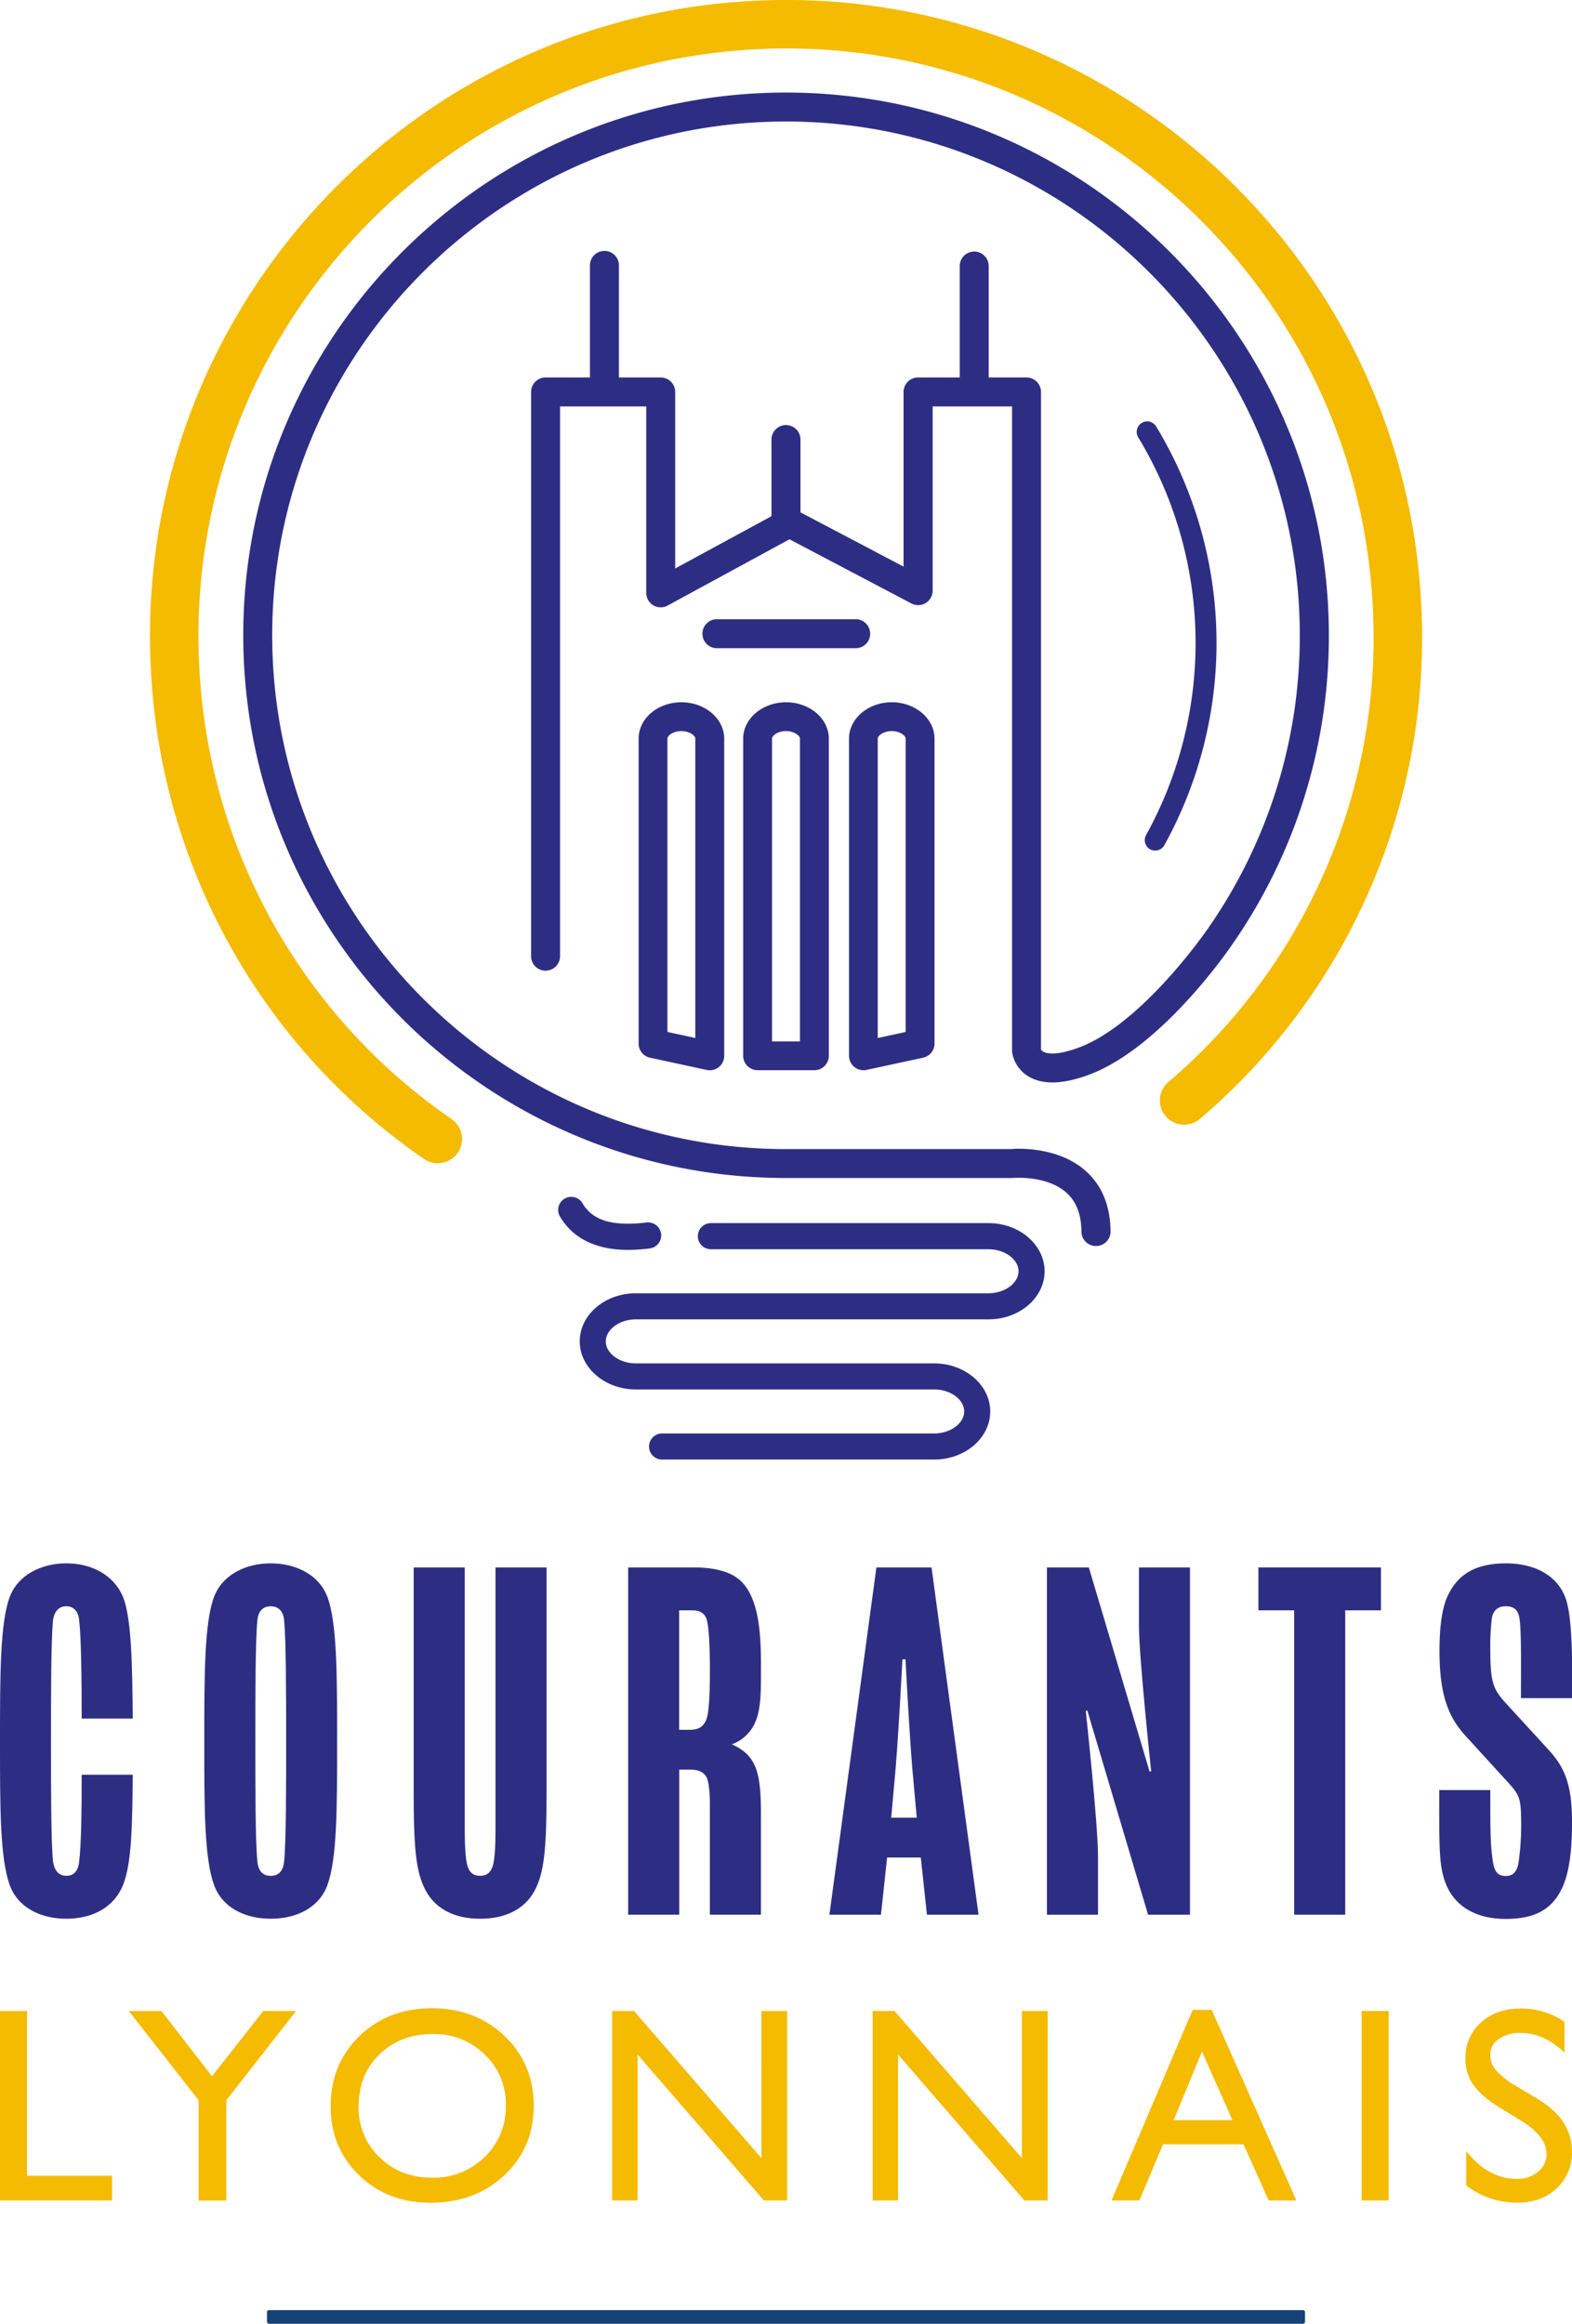 <svg id="Calque_1" data-name="Calque 1" xmlns="http://www.w3.org/2000/svg" viewBox="0 0 588.46 869.9"><path d="M457.76,36.13C326.68,43.36,225.92,155.89,233.16,287A236.65,236.65,0,0,0,335.3,469.57,9,9,0,0,0,342,471.1a9.23,9.23,0,0,0,6-3.77,9.08,9.08,0,0,0-2.3-12.64A218.76,218.76,0,0,1,251.28,286C244.6,164.89,337.68,61,458.76,54.26s225,86.39,231.71,207.48A218.47,218.47,0,0,1,614,440.84a9.08,9.08,0,0,0,11.84,13.77A236.51,236.51,0,0,0,708.6,260.74C701.37,129.65,588.84,28.9,457.76,36.13ZM344.47,464.89Z" transform="translate(-176.65 -35.77)" style="fill:#f4bb00"/><path d="M607.17,353.69a4,4,0,0,0,1.91.49,3.92,3.92,0,0,0,3.42-2,156.56,156.56,0,0,0-3.06-156.77,3.92,3.92,0,0,0-6.71,4.07,148.77,148.77,0,0,1,2.93,148.91A3.92,3.92,0,0,0,607.17,353.69Z" transform="translate(-176.65 -35.77)" style="fill:#2d2e83"/><path d="M470.87,70.42c-112,0-203.16,91.14-203.16,203.17s91.14,203.16,203.16,203.16l84.68,0c.16,0,12.83-1.2,20.3,5.5,3.73,3.34,5.57,8.11,5.62,14.59a5.43,5.43,0,0,0,5.43,5.37H587a5.42,5.42,0,0,0,5.37-5.47c-.09-9.59-3.21-17.2-9.29-22.62-11.1-9.89-27.9-8.22-28-8.19H470.87c-106,0-192.32-86.28-192.32-192.32S364.83,81.26,470.87,81.26s192.34,86.28,192.34,192.33a191.18,191.18,0,0,1-34.54,110c-.25.35-24.38,35.43-48.13,44.32-9,3.35-12.38,2.07-13.21,1.62s-1-1-1-.69V182.5a5.41,5.41,0,0,0-5.42-5.42H546.76V135.36a5.42,5.42,0,1,0-10.84,0v41.72H520.31a5.42,5.42,0,0,0-5.42,5.42v65.38L476.3,227.57V200.09a5.43,5.43,0,0,0-10.85,0V229L429.4,248.58V182.5a5.42,5.42,0,0,0-5.42-5.42H408.34V135.36a5.43,5.43,0,1,0-10.85,0v41.72H380.88a5.41,5.41,0,0,0-5.42,5.42V393.72a5.42,5.42,0,1,0,10.84,0V187.92h32.26V257.7a5.42,5.42,0,0,0,8,4.77l45.62-24.82,45.6,24a5.42,5.42,0,0,0,8-4.79V187.92h29.72l0,241.52a12.81,12.81,0,0,0,6,9.19c5.31,3.31,13,3.12,22.88-.57,27-10.1,52.24-46.82,53.26-48.32a202,202,0,0,0,36.46-116.15C674.05,161.56,582.9,70.42,470.87,70.42Z" transform="translate(-176.65 -35.77)" style="fill:#2d2e83"/><path d="M431.71,298.66c-8.83,0-16,6.1-16,13.6V426.44a5.38,5.38,0,0,0,4.25,5.27l21.24,4.59a5.69,5.69,0,0,0,1.15.12,5.39,5.39,0,0,0,5.4-5.39V312.26C447.73,304.76,440.54,298.66,431.71,298.66Zm5.22,125.68-10.44-2.26V312.26c0-1.13,2.19-2.81,5.22-2.81s5.22,1.68,5.22,2.81Z" transform="translate(-176.65 -35.77)" style="fill:#2d2e83"/><path d="M454.85,312.26V431a5.39,5.39,0,0,0,5.4,5.39h21.26a5.39,5.39,0,0,0,5.4-5.39V312.26c0-7.5-7.19-13.6-16-13.6S454.85,304.76,454.85,312.26Zm21.26,0V425.63H465.65V312.26c0-1.13,2.2-2.81,5.22-2.81S476.11,311.13,476.11,312.26Z" transform="translate(-176.65 -35.77)" style="fill:#2d2e83"/><path d="M499.82,436.42a5.54,5.54,0,0,0,1.15-.12l21.24-4.59a5.39,5.39,0,0,0,4.26-5.27V312.26c0-7.5-7.19-13.6-16-13.6s-16,6.1-16,13.6V431a5.4,5.4,0,0,0,5.4,5.39Zm5.4-124.16c0-1.13,2.2-2.81,5.23-2.81s5.22,1.68,5.22,2.81V422.08l-10.45,2.26Z" transform="translate(-176.65 -35.77)" style="fill:#2d2e83"/><path d="M502.39,273a5.43,5.43,0,0,0-5.42-5.43H444.79a5.43,5.43,0,0,0,0,10.85H497A5.42,5.42,0,0,0,502.39,273Z" transform="translate(-176.65 -35.77)" style="fill:#2d2e83"/><path d="M546.67,493.64H442.77a4.89,4.89,0,1,0,0,9.78h103.9c6.1,0,11.25,3.77,11.25,8.24s-5.15,8.24-11.25,8.24h-132c-11.59,0-21,8.08-21,18s9.45,18,21,18H526.33c6.1,0,11.25,3.77,11.25,8.24s-5.15,8.24-11.25,8.24H424.72a4.89,4.89,0,1,0,0,9.77H526.33c11.59,0,21-8.08,21-18s-9.45-18-21-18H414.68c-6.1,0-11.26-3.77-11.26-8.23s5.16-8.25,11.26-8.25h132c11.59,0,21-8.08,21-18S558.26,493.64,546.67,493.64Z" transform="translate(-176.65 -35.77)" style="fill:#2d2e83"/><path d="M419.86,503.11a4.88,4.88,0,0,0,4.27-5.43,4.94,4.94,0,0,0-5.44-4.28c-12.76,1.53-20.18-.7-24-7.2a4.89,4.89,0,1,0-8.41,5c6.24,10.49,17.35,12.47,25.52,12.47A67.46,67.46,0,0,0,419.86,503.11Z" transform="translate(-176.65 -35.77)" style="fill:#2d2e83"/><path d="M176.65,687.52c0-24.27,0-44.15,3.63-53.9C183.34,625.41,192,621,201.5,621s17.78,4.4,21.22,12.61c3.25,8.22,3.44,26.19,3.63,45.49H207.23c0-14.33-.19-30.58-.95-36.88-.38-4-2.86-5.17-4.78-5.17-2.1,0-4.4,1.15-5,5.17-.76,8-.76,27.71-.76,45.29,0,18.36,0,37.48.76,45.11.57,4,2.67,5.36,5,5.36s4.4-1.34,4.78-5.36c.76-5.92.95-18.15.95-32.49h19.12c-.19,19.5-.38,32.88-3.63,41.29-3.44,8.41-11.47,12.62-21.22,12.62s-18.16-4.21-21.22-12.62C176.65,731.3,176.65,712.76,176.65,687.52Z" transform="translate(-176.65 -35.77)" style="fill:#2d2e83"/><path d="M253.12,687.52c0-24.27,0-44.15,3.63-53.9C259.81,625.41,268.42,621,278,621s18.16,4.4,21.22,12.61c3.63,9.75,3.63,29.63,3.63,53.9,0,25.24,0,43.78-3.63,53.91-3.06,8.41-11.47,12.62-21.22,12.62s-18.16-4.21-21.22-12.62C253.12,731.3,253.12,712.76,253.12,687.52ZM278,738c2.3,0,4.59-1.15,5-5.36.76-7.63.76-26.75.76-45.11,0-17.58,0-37.27-.76-45.29-.38-4.21-3.05-5.17-5-5.17-2.1,0-4.59,1-5,5.17-.76,8-.76,27.71-.76,45.29,0,18.36,0,37.48.76,45.11C273.38,736.84,275.67,738,278,738Z" transform="translate(-176.65 -35.77)" style="fill:#2d2e83"/><path d="M331.5,706.64V622.53h19.12V720c0,2.3,0,9.37.76,13.19s2.68,4.78,5,4.78,4.2-1,5-4.78.76-11.09.76-13.19V622.53h19.12v84.11c0,21.22-1,29.06-3.64,35.18-3.63,8.41-11.47,12.23-21.21,12.23s-17.59-3.82-21.22-12.23C332.46,735.7,331.5,727.86,331.5,706.64Z" transform="translate(-176.65 -35.77)" style="fill:#2d2e83"/><path d="M411.8,622.53h24.47c7.26,0,14.34,1.34,18.35,5.74,6.89,7.45,6.89,22.55,6.89,32.68,0,10.9,0,18.55-5,23.9a15.05,15.05,0,0,1-5.73,3.83v.18a17.51,17.51,0,0,1,5.54,3.64c4.4,4.39,5.17,11.28,5.17,22.17v37.85H442.39V712.76c0-2.87,0-8.8-1.14-11.47-1-1.91-2.68-3.06-6.13-3.06h-4.2v54.29H411.8Zm22.94,60.79c3.25,0,5.17-1,6.31-3.82,1.34-3.44,1.34-14.53,1.34-18.55,0-2.29,0-13.37-1-18.16-.57-2.67-2.1-4.2-5.73-4.2h-4.78v44.73Z" transform="translate(-176.65 -35.77)" style="fill:#2d2e83"/><path d="M504.72,622.53h20.64l17.59,130H523.64l-2.3-21.41H508.73l-2.3,21.41h-19.3Zm15.1,93.67-1.15-12.81c-1.34-12.81-3.06-46.45-3.06-46.45h-1.15s-1.72,33.64-3.05,46.45l-1.15,12.81Z" transform="translate(-176.65 -35.77)" style="fill:#2d2e83"/><path d="M568.57,622.53h15.67L607,699l.58-.18S603,656,603,644.33v-21.8H622.1v130H606.42l-22.75-76.46-.57.19s4.58,42.43,4.58,54.28v22H568.57Z" transform="translate(-176.65 -35.77)" style="fill:#2d2e83"/><path d="M661.1,638.59H647.72V622.53H693.6v16.06H680.22V752.52H661.1Z" transform="translate(-176.65 -35.77)" style="fill:#2d2e83"/><path d="M715.41,705.88h19.12c0,16.24,0,20.26,1,27,.58,3.44,1.72,5.16,4.78,5.16,2.68,0,4.21-1.53,4.78-5a97.07,97.07,0,0,0,1-13.76c0-10.13-.57-11.28-4.2-15.48l-16.44-18c-6.31-6.87-9.94-14.9-9.94-31.92,0-6.11.38-14.52,2.87-20.26,4-9,11.27-12.61,22-12.61,10.33,0,18.92,4.2,22.17,12.61,2.68,6.69,2.68,23.13,2.68,37.85H746c0-11.86.2-25.23-.57-30-.57-3.44-2.48-4.4-5.16-4.4s-4.59,1.34-5.16,4.4a90.6,90.6,0,0,0-.57,12.42c0,11.47,1.14,14.15,5.15,18.74l16.64,18.16c5.92,6.49,8.79,12.8,8.79,27,0,5.35-.19,16.44-3.25,23.7-3.63,8.6-9.94,12.62-21.6,12.62-10.51,0-18.54-4.21-22.17-12.62C715.22,734.55,715.41,727.86,715.41,705.88Z" transform="translate(-176.65 -35.77)" style="fill:#2d2e83"/><rect x="99.94" y="864.78" width="388.58" height="5.12" rx="0.72" style="fill:#154279"/><path d="M176.65,788.57h10.12v61.68h31.84v9.24h-42Z" transform="translate(-176.65 -35.77)" style="fill:#f4bb00"/><path d="M275.2,788.57h12.29L261.37,822v37.52H251V822l-26.12-33.4h12.22L256,813Z" transform="translate(-176.65 -35.77)" style="fill:#f4bb00"/><path d="M338.25,787.55q16.41,0,27.3,10.42t10.9,26.09q0,15.69-11,26t-27.74,10.29q-16,0-26.64-10.29t-10.64-25.75q0-15.88,10.73-26.3T338.25,787.55Zm.41,9.65q-12.12,0-19.94,7.61t-7.82,19.46a25.49,25.49,0,0,0,7.85,19.08q7.81,7.62,19.61,7.62a27.09,27.09,0,0,0,19.75-7.79A25.93,25.93,0,0,0,366,823.86a25.42,25.42,0,0,0-7.92-19A26.87,26.87,0,0,0,338.66,797.2Z" transform="translate(-176.65 -35.77)" style="fill:#f4bb00"/><path d="M461.68,788.57h9.61v70.92h-8.7l-47.28-54.61v54.61h-9.52V788.57H414l47.69,55.09Z" transform="translate(-176.65 -35.77)" style="fill:#f4bb00"/><path d="M559.2,788.57h9.62v70.92h-8.71l-47.28-54.61v54.61h-9.51V788.57h8.2l47.68,55.09Z" transform="translate(-176.65 -35.77)" style="fill:#f4bb00"/><path d="M623.11,788.16h7.12l31.7,71.33H651.57l-9.43-21H612l-8.83,21H592.74ZM638,829.44l-11.4-25.68L616,829.44Z" transform="translate(-176.65 -35.77)" style="fill:#f4bb00"/><path d="M686.37,788.57h10.12v70.92H686.37Z" transform="translate(-176.65 -35.77)" style="fill:#f4bb00"/><path d="M746.28,829.78l-7.69-4.7q-7.25-4.43-10.3-8.71a16.5,16.5,0,0,1-3.07-9.87A17.41,17.41,0,0,1,731,792.9c3.84-3.49,8.87-5.25,15.05-5.25a28.29,28.29,0,0,1,16.25,5v11.51q-7.65-7.36-16.46-7.38a13.65,13.65,0,0,0-8.14,2.3,7,7,0,0,0-3.19,5.89,9,9,0,0,0,2.34,6,29.17,29.17,0,0,0,7.56,5.84l7.73,4.6q12.93,7.74,12.94,19.73a18,18,0,0,1-5.7,13.84c-3.78,3.55-8.73,5.35-14.8,5.35a31.06,31.06,0,0,1-19.08-6.47V841q8.19,10.41,19,10.42a11.88,11.88,0,0,0,7.91-2.67,8.3,8.3,0,0,0,3.17-6.63Q755.59,835.56,746.28,829.78Z" transform="translate(-176.65 -35.77)" style="fill:#f4bb00"/></svg>